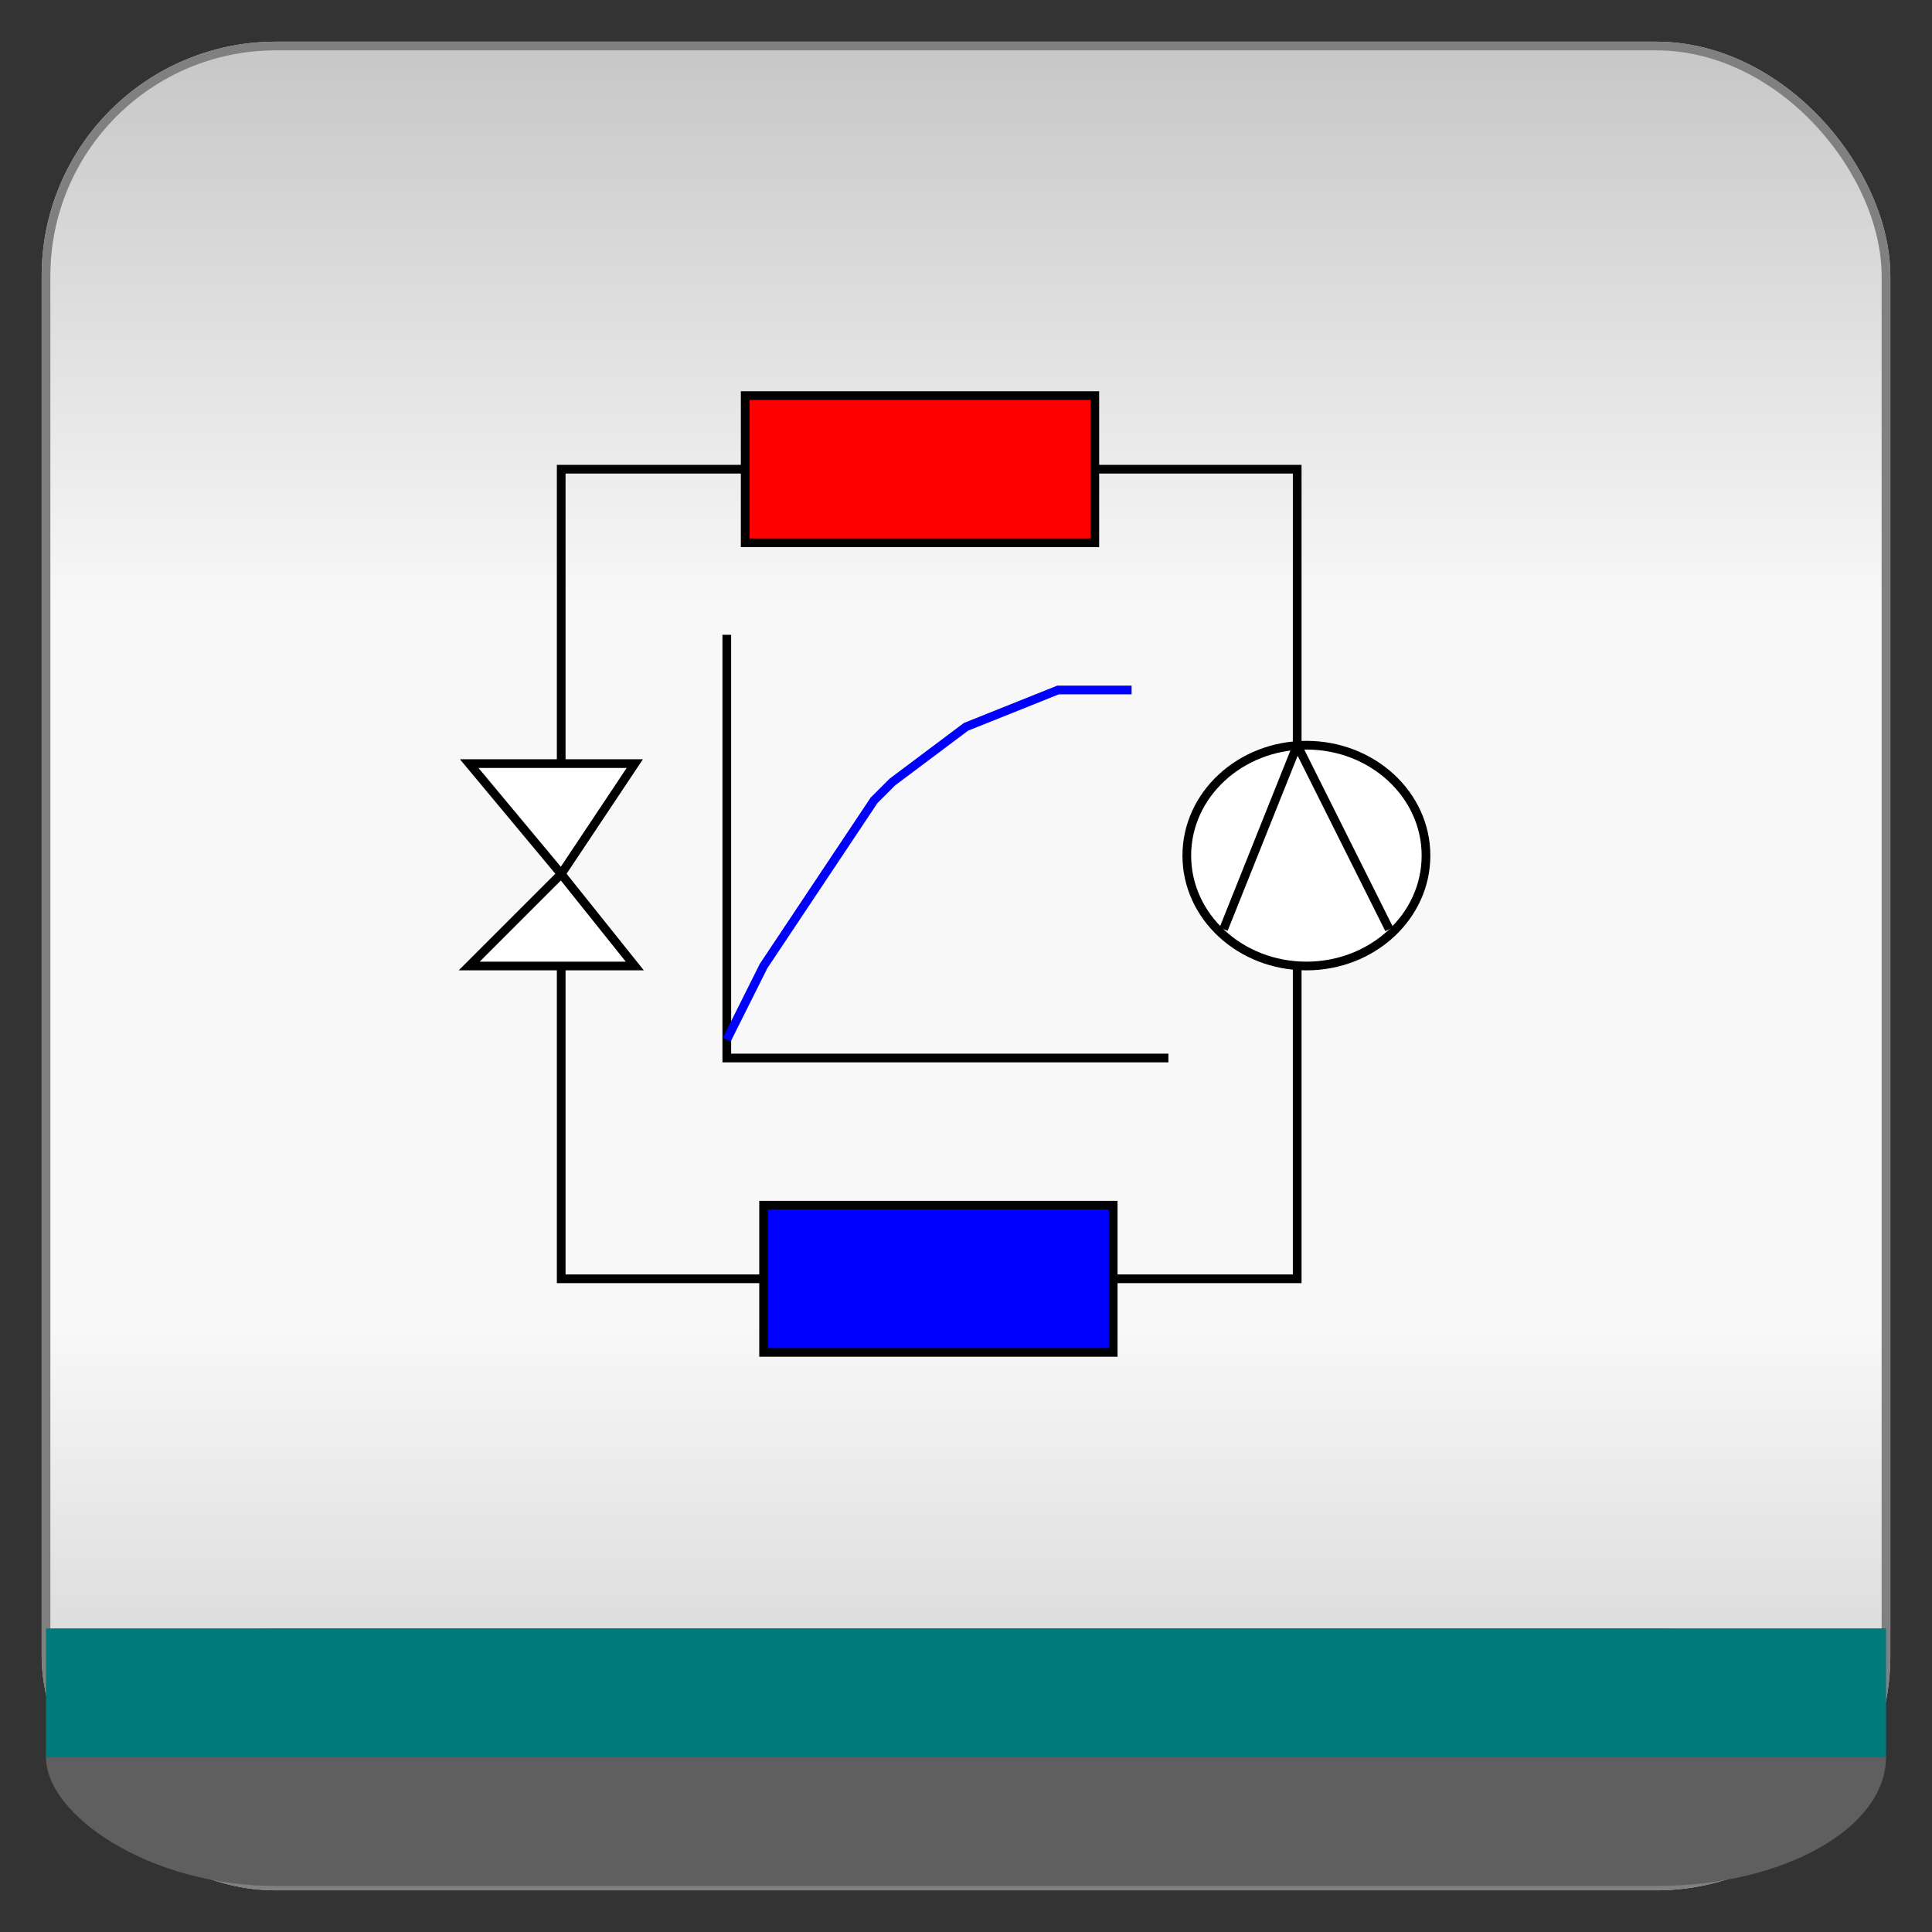 <?xml version="1.0" encoding="utf-8" ?>
<svg baseProfile="full" height="210.0" version="1.1" viewBox="0 0 210.0 210.0" width="210.0" xmlns="http://www.w3.org/2000/svg" xmlns:ev="http://www.w3.org/2001/xml-events" xmlns:xlink="http://www.w3.org/1999/xlink"><rect x="0" y="0" width="210.0" height="210.0" fill="#333333" stroke="none"/><defs /><rect fill="url(#0)" height="200.0" rx="25.0" ry="25.0" stroke="rgb(200,200,200)" stroke-width="0.25mm" width="200.0" x="5.0" y="5.0" /><defs><linearGradient id="0" x1="0%" x2="0%" y1="0%" y2="100%"><stop offset="0" stop-color="rgb(200, 200, 200)" stop-opacity="1" /><stop offset="0.3" stop-color="rgb(248, 248, 248)" stop-opacity="1" /><stop offset="0.7" stop-color="rgb(248, 248, 248)" stop-opacity="1" /><stop offset="1" stop-color="rgb(200, 200, 200)" stop-opacity="1" /></linearGradient></defs><rect fill="none" fill-opacity="0" height="200.0" rx="25.0" ry="25.0" stroke="rgb(128,128,128)" stroke-width="0.25mm" width="200.0" x="5.0" y="5.0" /><defs /><rect fill="rgb(95,95,95)" fill-opacity="1" height="28.0" rx="25.0" ry="25.0" width="200.0" x="5.0" y="177.0" /><defs /><rect fill="rgb(0,122,122)" fill-opacity="1" height="14.0" rx="0.0" ry="0.0" width="200.0" x="5.0" y="177.0" /><defs /><rect fill="none" fill-opacity="0" height="88.0" rx="0.0" ry="0.0" stroke="rgb(0,0,0)" stroke-width="0.25mm" width="80.0" x="61.0" y="51.0" /><defs /><polygon fill="rgb(255,255,255)" fill-opacity="1" points="51.0,83.0 55.0,83.0 69.0,83.0 61.0,95.0 69.0,105.0 51.0,105.0 61.0,95.0 51.0,83.0" stroke="rgb(0,0,0)" stroke-width="0.25mm" /><defs /><rect fill="rgb(255,0,0)" fill-opacity="1" height="16.0" rx="0.0" ry="0.0" stroke="rgb(0,0,0)" stroke-width="0.25mm" width="38.0" x="81.0" y="43.0" /><defs /><rect fill="rgb(0,0,255)" fill-opacity="1" height="16.0" rx="0.0" ry="0.0" stroke="rgb(0,0,0)" stroke-width="0.25mm" width="38.0" x="83.0" y="131.0" /><defs /><ellipse cx="142.0" cy="93.0" fill="rgb(255,255,255)" fill-opacity="1" rx="13.0" ry="12.0" stroke="rgb(0,0,0)" stroke-width="0.25mm" /><defs /><polyline fill="none" fill-opacity="0" points="133.0,101.0 141.0,81.0 151.0,101.0" stroke="rgb(0,0,0)" stroke-width="0.25mm" /><defs /><polyline fill="none" fill-opacity="0" points="79.0,69.0 79.0,115.0 127.0,115.0" stroke="rgb(0,0,0)" stroke-width="0.25mm" /><defs /><polyline fill="none" fill-opacity="0" points="79.0,113.0 83.0,105.0 95.0,87.0 97.0,85.0 105.0,79.0 115.0,75.0 123.0,75.0" stroke="rgb(0,0,255)" stroke-width="0.25mm" /><defs /></svg>